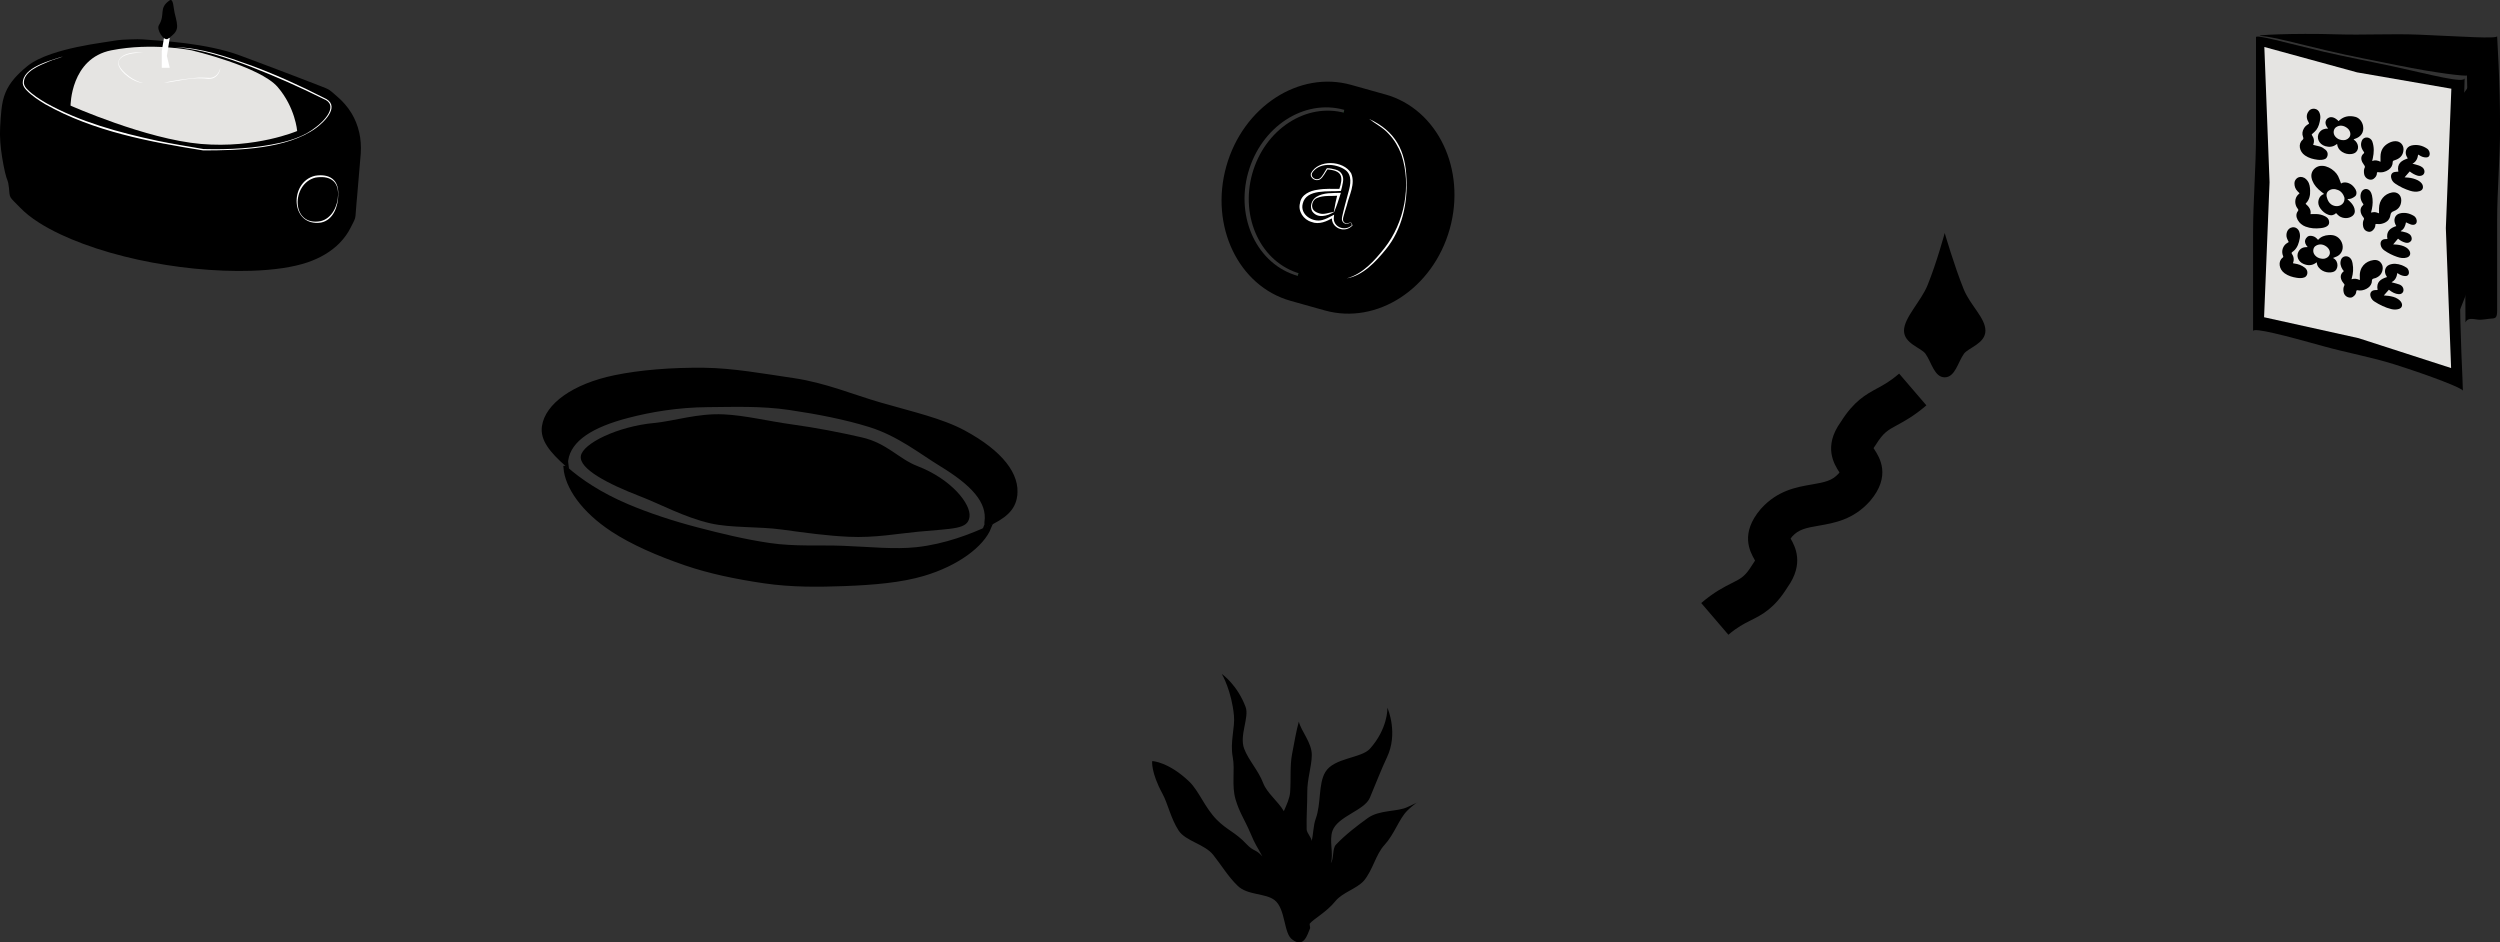 <svg viewBox="0 0 690.18 260.18" xmlns="http://www.w3.org/2000/svg" data-name="Layer 2" id="Layer_2">
  <rect x="0" y="0" width="690.18" height="260.18" fill="#333333" stroke="none"/>
  <defs>
    <style>
      .cls-1 {
        fill: #209238;
      }

      .cls-2 {
        fill: #fff;
      }

      .cls-3 {
        fill: none;
        stroke: #000;
        stroke-miterlimit: 10;
      }

      .cls-4 {
        fill: #e5e4e2;
      }
    </style>
  </defs>
  <g data-name="Website - brand page" id="Website_-_brand_page">
    <g>
      <g>
        <g>
          <path d="M156.05,129.12c.43,5.3,4.87,11.85,13.03,17.2,5.39,3.54,12.46,6.64,20.21,9.3,6.54,2.24,13.93,3.78,21.62,4.91,7.69,1.14,15.18,1.03,22.08.78,8.19-.3,15.73-.96,21.92-2.79,9.36-2.76,16.32-8,18.27-12.95-4.91,2.28-12.15,5.13-20.14,5.99-6.1.66-12.99-.1-20.31-.38-6.42-.25-13.33.25-20.32-.78s-13.68-2.68-19.89-4.3c-7.09-1.85-13.64-4.05-19.3-6.44-7.4-3.13-13.12-6.93-17.16-10.54Z"></path>
          <path d="M156.05,129.12c.43,5.3,4.87,11.85,13.03,17.2,5.39,3.54,12.46,6.64,20.21,9.3,6.54,2.24,13.93,3.78,21.62,4.91,7.69,1.14,15.18,1.03,22.08.78,8.19-.3,15.73-.96,21.92-2.79,9.36-2.76,16.32-8,18.27-12.95-4.91,2.28-12.15,5.13-20.14,5.99-6.1.66-12.99-.1-20.31-.38-6.42-.25-13.33.25-20.32-.78s-13.68-2.68-19.89-4.3c-7.09-1.85-13.64-4.05-19.3-6.44-7.4-3.13-13.12-6.93-17.16-10.54Z" class="cls-3"></path>
        </g>
        <g>
          <path d="M280.31,136.95c.86-5.84-3.88-12.06-14.14-17.63-6.2-3.36-14.4-5.17-23.31-7.75-7.38-2.13-15.12-5.41-23.73-6.68-8.6-1.27-16.93-2.77-24.61-2.86-9.28-.11-17.89.62-24.8,2.05-11.44,2.37-18.75,7.79-19.61,13.63-.54,3.67,2.19,6.87,6.37,10.6-.06-.68-.2-.63-.1-1.3.84-5.71,7.08-9.57,16.97-12.13,6.23-1.62,13.69-2.92,22.13-2.98,6.99-.05,14.66-.37,22.5.79,7.84,1.16,15.41,2.64,22.09,4.71,8.06,2.5,14.18,7.48,19.68,10.83,8.72,5.31,13.37,10.2,12.53,15.91-.1.67.18.3-.07.93,5.09-2.37,7.57-4.45,8.11-8.12Z"></path>
          <path d="M280.31,136.95c.86-5.84-3.88-12.06-14.14-17.63-6.2-3.36-14.4-5.17-23.31-7.75-7.38-2.13-15.12-5.41-23.73-6.68-8.6-1.27-16.93-2.77-24.61-2.86-9.28-.11-17.89.62-24.8,2.05-11.44,2.37-18.75,7.79-19.61,13.63-.54,3.67,2.19,6.87,6.37,10.6-.06-.68-.2-.63-.1-1.3.84-5.71,7.08-9.57,16.97-12.13,6.23-1.62,13.69-2.92,22.13-2.98,6.99-.05,14.66-.37,22.5.79,7.84,1.16,15.41,2.64,22.09,4.71,8.06,2.5,14.18,7.48,19.68,10.83,8.72,5.31,13.37,10.2,12.53,15.91-.1.67.18.3-.07.93,5.09-2.37,7.57-4.45,8.11-8.12Z" class="cls-3"></path>
        </g>
      </g>
      <path d="M267.66,142.67c-.48,3.49-4.23,3.18-14.28,4.13-5.46.51-11.85,1.73-19.05,1.39-5.98-.28-11.68-1.06-18.38-1.98-6.7-.92-14.03-.4-19.87-1.74-7.03-1.61-13.96-5.37-19.08-7.34-9.42-3.62-17.13-7.72-16.65-11.21.48-3.49,10.2-8.21,20.25-9.15,5.46-.51,11.97-2.72,19.17-2.38,5.98.28,12.2,1.86,18.89,2.78,6.7.92,13.39,2.23,19.23,3.57,7.03,1.61,10.23,5.95,15.36,7.92,9.42,3.62,14.88,10.53,14.4,14.02Z"></path>
    </g>
    <g>
      <g>
        <path d="M528.05,107.53c-7.33,6.28-10.27,4.41-15.11,12.22-5.54,7.52,5.11,7.57-1.05,14.82-6.42,7.14-15.01,2.58-21.43,9.72-6.16,7.25,3.73,7.13-1.78,14.66-4.81,7.82-7.93,5.63-15.26,11.92"></path>
        <path d="M477.17,175.25l-7.51-8.77c3.54-3.04,6.39-4.46,8.47-5.51,2.58-1.3,3.65-1.83,5.63-5.05l.26-.39c.25-.34.4-.59.5-.77-.07-.12-.14-.25-.2-.36-1.19-2.13-3.98-7.12,1.74-13.84l.11-.12c4.55-5.06,9.81-5.97,14.03-6.69,3.6-.62,5.57-1.03,7.35-2.97.11-.13.2-.25.28-.35-.02-.03-.04-.06-.06-.09-1.35-2.1-4.51-6.99.39-13.81,3.66-5.83,6.91-7.59,10.05-9.3,1.78-.96,3.62-1.96,6.09-4.08l7.52,8.76c-3.4,2.92-6.01,4.33-8.11,5.47-2.58,1.4-3.76,2.04-5.86,5.42l-.26.38c-.16.22-.28.39-.36.53.08.12.16.25.23.36,1.41,2.19,4.72,7.31-1.18,14.24l-.11.12c-4.55,5.06-9.81,5.96-14.03,6.69-3.6.62-5.57,1.03-7.35,2.97-.2.23-.34.43-.45.59.02.03.04.06.05.09,1.14,2.04,3.79,6.79-.93,13.39-3.65,5.86-6.97,7.53-10.17,9.13-1.88.94-3.66,1.84-6.13,3.95Z"></path>
      </g>
      <path d="M548.12,91.28c0,3.57-4.72,4.72-5.92,6.37-1.65,2.27-2.43,6.52-5.32,6.52s-3.67-4.25-5.32-6.52c-1.2-1.65-5.92-2.8-5.92-6.37s4.71-8.11,6.51-12.56c2.57-6.35,4.73-14.39,4.73-14.39,0,0,2.66,9.14,5.23,15.49,1.8,4.45,6.01,7.96,6.01,11.46Z"></path>
    </g>
    <path d="M391.28,221.5c-.88.59-1.81,1.35-2.77,2.3-2.29,2.27-3.52,6.45-6.31,9.49-2.38,2.58-3.18,6.84-5.65,9.83-1.97,2.25-5.93,3.25-7.85,5.62-2.54,3.14-6.04,4.91-7.13,6.27-.08.1.17,1.1.12,1.23-.83,2.03-1.77,5.43-4.8,3.23-2.59-1.56-1.86-8.49-5-10.96-2.53-1.99-7.53-1.3-10.24-4-2.63-2.54-4.49-5.72-6.73-8.52-2.35-2.95-7.62-3.79-9.52-6.68-2.19-3.35-2.97-7.42-4.49-10.22-3.15-5.78-2.88-8.99-2.8-8.96.02-.06,4.57.24,10.2,5.64,2.69,2.58,4.29,7.19,7.63,10.56,2.84,2.87,5.14,3.44,8.18,6.7,2.03,2.16,2.54,1.3,4.38,3.41-1.7-3.25-1.78-2.82-3.37-6.61-1.56-3.62-2.98-5.57-4.03-9.15-1.14-3.87-.1-8.09-.77-11.65-.8-4.2.66-8.16.33-11.49-.65-6.75-3.18-11.19-3.35-11.47.17.09,4.29,3.05,6.56,9.09,1.09,2.88-1.8,7.83-.38,11.57,1.18,3.12,3.89,5.94,5.23,9.44,1.07,2.82,4.1,5,5.71,7.78.78-1.8,1.62-3.55,1.74-5.27.26-3.76-.08-7.21.52-10.43.64-3.38,1.16-6.41,1.88-9.04.66,2.7,3.61,5.85,3.58,9.23-.03,3.18-1.28,6.63-1.25,10.25.02,3.29-.26,6.75-.17,10.27.03,1.05,1.34,2.19,1.37,3.22.52-1.95.43-4.22,1.14-6.16,1.53-4.18.68-9.62,2.65-12.88,2.39-3.98,9.92-3.77,12.31-6.43,4.85-5.41,4.89-10.98,4.8-11.35.23.45,3.02,7.2-.11,13.75-1.52,3.19-2.94,6.94-4.72,11.15-1.49,3.52-8.82,5.05-10.3,9.09-1,2.71.38,6.35-.47,8.93.9-1.13.38-3.98,1.4-5.07,2.68-2.83,5.99-5.33,8.75-7.33,3.3-2.4,8.22-1.69,11.08-3.1.96-.47,1.86-.89,2.67-1.25Z"></path>
    <g>
      <g>
        <g>
          <polygon points="381.36 75.85 365.81 80.6 358.24 76.2 371.12 30.29 380.5 30.65 389.21 38.21 381.36 75.85" class="cls-1"></polygon>
          <path d="M382.46,26.08l-9.41-2.64c-14.43-4.06-29.88,6.01-34.5,22.47-4.62,16.46,3.33,33.1,17.77,37.15l9.41,2.64c14.43,4.05,29.88-6.02,34.5-22.48,4.61-16.46-3.33-33.1-17.77-37.15ZM344.6,47.61c3.55-12.66,15.42-20.39,26.51-17.28l-12.86,45.83c-11.09-3.12-17.21-15.9-13.66-28.55Z"></path>
          <path d="M398.82,62.83l-15.39,19.59-24.5-6.87c-10.73-3.01-16.64-15.37-13.21-27.62,3.43-12.24,14.91-19.72,25.65-16.72l24.5,6.87,2.95,24.75Z"></path>
        </g>
        <path d="M377.97,32.83c7.25,3.38,10.07,8.7,10.32,16.53.34,6.86-1.24,14.04-5.66,19.44-2.78,3.45-6.39,7.31-10.85,8.06,4.44-1.23,7.67-4.88,10.44-8.37,5.55-7.09,7.5-17.22,4.67-25.8-.8-2.12-1.95-4.1-3.51-5.73-1.5-1.71-3.71-2.8-5.4-4.13h0Z" class="cls-2"></path>
      </g>
      <g>
        <path d="M372.87,61.33c-1.13,1-2.68.28-2.38-1.33.5-2.36,1.15-4.6,1.76-6.92.61-2.08,1.12-4.78-.89-6.2-2.69-1.86-7.46-2.05-9.18.99-.36,1.17,1.18,2.01,2.11,1.43.81-.53,1.43-1.98,1.99-2.78,0,0,.04-.07.04-.07.77,0,1.54.12,2.28.34,1.74.39,2.49,1.87,2.14,3.56-.11.82-.34,1.59-.54,2.36-3.28.3-9.61-.66-10.55,3.52-.81,3.04,2.76,5.27,5.45,4.5.94-.25,1.84-.73,2.74-1.21l.48-.25-.06.53c-.47,2.86,3.07,4.26,5.01,2.33,0,0-.02.08-.02.08l-.39-.89h0ZM372.89,61.26l.5.9.02.05c-2.09,2.37-6.09.77-5.7-2.45,0,0,.41.27.41.27-1.76,1.08-3.99,2.08-6.07,1.24-2.16-.61-3.77-2.94-3.16-5.18.29-2.36,2.81-3.47,4.89-3.71,2.07-.37,4.14-.22,6.21-.23l-.3.22c1.25-3.65.85-5.27-3.29-5.61,0,0,.13-.07.13-.07-.63.85-1.2,2.24-2.12,2.83-1.13.68-2.88-.32-2.49-1.69,2.01-3.87,8.94-3.61,11.09-.01,1.25,2.94-.52,6-1.19,8.86-.33,1.13-.73,2.28-1,3.39-.11.54-.08,1.19.44,1.43.56.29,1.1.11,1.63-.23h0Z" class="cls-2"></path>
        <path d="M368.3,58.53c-1.83,1.1-4.61,1.92-6.06-.23-.73-1.38-.11-3.11,1.13-3.93,2.03-1.27,4.52-1.04,6.81-1.14-.55,1.81-1.18,3.69-1.87,5.31h0ZM368.24,58.48c.28-1.78.62-3.38,1.02-4.96l.37.5c-2.02.18-4.19-.18-6.09.66-1.22.49-1.74,2.35-.89,3.34.41.46,1.01.72,1.64.9,1.21.39,2.6-.23,3.96-.44h0Z" class="cls-2"></path>
      </g>
    </g>
    <g>
      <g>
        <path d="M622.81,10.27c0-.83,8.07,1.51,18.57,3.98,6.13,1.44,13.14,2.75,19.26,4.08,10.47,2.28,19.78,4.82,19.78,3.22,0,.92-.49,12.49-.49,28,0,9.37-.81,19.75-.81,29.16,0,14.31.81,26.36.81,29.16,0-.66-8.62-4.02-18.93-7.29-6.13-1.94-13.18-3.22-19.36-4.94-10.62-2.96-19.63-5.34-19.63-4.22v-27.08c0-8.72.81-18.37.81-27.08,0-15.41,0-27.88,0-26.99Z"></path>
        <path d="M624.38,9.96c-3.19-.26,8.69-.86,20.86-.48,7.17.23,15.16-.21,22.35.08,12.23.51,21.8,1.23,21.8.42,0,.9.81,12.01.81,25.47,0,8.21-.81,17.29-.81,25.47,0,15.23,0,27.32,0,24.8,0,2.01-.43,2.18-1.58,2.23-1.08.05-2.47.43-3.73.29-1.34-.15-2.83-.62-3.43.76,0-.53-.07-10-.07-21.82,0-7.1.81-14.96.81-22.05,0-12.42-.34-24.8-.34-24.32,0,.34-8.42-.6-19.14-2.79-6.2-1.26-13.12-2.55-19.38-4.04-8.54-2.03-14.79-3.76-18.13-4.03Z"></path>
      </g>
      <polygon points="625.12 12.97 650.72 19.98 676.75 24.49 675.23 62.99 676.68 101.61 651.11 93.35 625.05 87.58 626.56 50.32 625.12 12.97" class="cls-4"></polygon>
      <g>
        <path d="M641.59,53.52c-.55-.45-1.09-.83-1.56-1.28-.95-.91-1.66-1.96-1.89-3.22-.22-1.24.41-2.32,1.41-2.88,2.07-1.15,4.99.64,5.93,2.47.33.65.54,1.34.81,2.04-.04,0,.02.01.05-.01.94-.62,2.5-.14,3.32.79.51.57.94,1.17.89,1.93-.02.36-.15.66-.41.86-.55.41-1.13.76-1.91.72-.05,0-.09.03-.17.07.26.24.51.45.74.68.55.55.99,1.15,1.2,1.89.25.9.04,1.58-.61,2.07-.99.74-2.5.75-3.6,0-.31-.21-.55-.53-.86-.82-.55.54-1.26.77-2.14.45-.9-.32-1.61-.93-2.19-1.72-.56-.78-.71-1.58-.5-2.38.21-.78.69-1.33,1.46-1.62ZM647.25,54.95c-.01-.16,0-.33-.05-.49-.29-.89-.82-1.62-1.71-1.99-.96-.41-1.87-.35-2.61.19-.68.5-.75,1.36-.31,2.42.3.71.74,1.3,1.49,1.62,1.54.65,3.18-.24,3.18-1.75Z"></path>
        <path d="M649.75,38.45c.07.07.09.11.13.14,1.4,1.01,1.5,2.9.2,3.65-1.09.63-3.46.39-4.52-1.37-.1-.17-.18-.35-.23-.53-.06-.18-.07-.36-.12-.61-.13.08-.23.14-.32.21-.85.61-1.84.74-2.95.41-1.82-.54-2.61-2.47-1.59-3.83.55-.73,1.33-1.06,2.38-1.02-.54-.66-.87-1.33-.66-2.07.12-.41.39-.7.76-.9.8-.43,1.77-.13,2.79.91.09-.09.17-.18.27-.26,1.2-1.06,2.67-1.36,4.38-.91,1.07.28,1.88,1.33,2.1,2.47.35,1.81-.64,3.08-2.25,3.59-.11.04-.22.07-.36.12ZM646.47,38.66c.85.14,1.51-.08,2.02-.64.63-.68.45-1.87-.37-2.57-1.03-.87-2.22-1-3.18-.35-.72.48-1,1.72-.2,2.64.48.56,1.08.82,1.73.92Z"></path>
        <path d="M639.6,72.41c-.17.11-.26.17-.35.23-.97.67-2.08.75-3.33.21-1.42-.61-2.05-2.12-1.38-3.36.46-.85,1.21-1.28,2.26-1.26.07,0,.14,0,.29-.02-.54-.61-.88-1.25-.69-1.92.1-.35.33-.67.59-.9.4-.36.96-.34,1.54-.19.58.15,1.02.55,1.42,1.03.77-.9,1.81-1.27,3-1.34.76-.04,1.54.02,2.26.49,1.21.78,1.82,2.35,1.44,3.64-.33,1.11-1.14,1.73-2.21,2.06-.11.03-.21.08-.32.12.04.07.05.1.07.1,1.5.76,1.45,3.12.11,3.7-1,.43-3,.32-4.17-1.16-.32-.41-.51-.85-.53-1.43ZM640.77,71.39c.71.15,1.3,0,1.8-.36.98-.73.84-2.12-.32-2.97-1.07-.78-2.2-.74-3.08-.09-.54.4-.86,1.57-.08,2.49.47.55,1.05.83,1.68.93Z"></path>
        <path d="M654.87,44.45c.8-.32,1.55-.18,2.32.21,0-.51,0-.98,0-1.45.02-1.76.84-2.96,2.27-3.72.57-.3,1.19-.52,1.9-.51,1.3.02,2.25,1.04,2.18,2.34-.07,1.36-.76,2.24-1.93,2.73-.27.11-.57.18-.83.3-.1.05-.21.19-.21.3,0,.97-.41,1.67-1.11,2.18-.87.63-1.87.89-3.05.68-.07-.01-.2.12-.2.21,0,.77-.4,1.26-.94,1.66-.82.6-2.37,0-2.59-1.3-.11-.68-.12-1.32.19-1.9.05-.09,0-.29-.06-.4-.2-.35-.48-.67-.65-1.02-.46-.96-.33-1.77.37-2.37.2-.18.2-.29,0-.55-.74-1.02-.92-2.06-.46-3.07.36-.77,1.32-1.04,2.07-.61.37.21.65.51.8.93.54,1.58.45,3.08.14,4.55-.05.24-.12.48-.19.8Z"></path>
        <path d="M647.08,74.86c-.12-.15-.24-.28-.34-.43-.59-.91-.78-1.83-.45-2.73.37-1,1.6-1.26,2.44-.54.51.44.64,1.01.75,1.58.27,1.4.16,2.73-.2,3.99-.03.1-.05.19-.09.37.78-.29,1.53-.13,2.29.22,0-.32.02-.61,0-.9-.18-2.65,1.57-4.33,3.77-4.62.69-.09,1.37,0,1.95.64.46.51.63,1.08.6,1.68-.09,1.33-.8,2.16-1.94,2.63-.31.13-.74.13-.92.35-.18.22-.1.66-.19.98-.23.79-.77,1.31-1.47,1.67-.76.39-1.6.57-2.55.37-.07-.02-.22.16-.22.26-.02.78-.44,1.25-1.02,1.62-.68.44-2.23.03-2.48-1.34-.12-.65-.12-1.26.17-1.8.1-.19.1-.33-.08-.52-.17-.19-.32-.4-.46-.62-.62-1-.56-1.94.17-2.63.08-.08.17-.16.28-.25Z"></path>
        <path d="M654.55,58.69c1.18-.19.98-.23,2.23.2,0-.46,0-.92,0-1.38.02-2.22,1.5-4.01,3.62-4.38,1.45-.25,2.57.74,2.52,2.26-.05,1.46-.79,2.42-2.06,2.9-.56.21-.84.45-.94,1.13-.21,1.4-1.23,2.12-2.55,2.39-.43.09-.9.04-1.36.02-.21-.01-.23.09-.23.23,0,.69-.33,1.16-.77,1.57-.43.4-.96.49-1.59.22-.61-.27-.92-.75-1.03-1.37-.12-.67-.1-1.31.19-1.87.1-.2.07-.36-.09-.56-.46-.56-.77-1.17-.81-1.85-.04-.66.24-1.16.67-1.55.16-.15.16-.25,0-.45-.8-1.02-.91-2.56-.28-3.43.54-.74,1.56-.81,2.19-.07.29.34.49.83.58,1.26.28,1.29.22,2.54-.03,3.75-.07.32-.16.63-.24.98Z"></path>
        <path d="M667.58,42.7c-.15,1.07-.57,1.98-1.57,2.49.66.18,1.24.31,1.8.51.35.13.73.31,1.01.56.79.73.64,1.9-.25,2.2-.4.14-.81.15-1.26,0-.68-.22-1.35-.58-2.06-1.13-.47.54-.93,1.07-1.41,1.63.33.02.68.05,1.03.08.9.08,1.78.32,2.63.74.25.13.49.31.71.49.47.41.75.9.7,1.49-.05.61-.48.87-.99,1.03-.81.24-1.68.15-2.55-.12-1.45-.45-2.83-1.11-4.13-1.99-.58-.39-.98-.93-1.11-1.62-.16-.84.2-1.43.99-1.58.32-.06.67-.06,1-.09-.47-2.27.91-3.09,2.59-3.64-.03-.08-.04-.13-.07-.16-.98-1.39-.44-3.1,1.16-3.44,1.44-.31,2.87-.04,4.25.88.55.37.84,1.15.7,1.73-.11.44-.4.67-.86.7-.74.05-1.42-.22-2.07-.66-.05-.03-.1-.06-.14-.09,0,0-.02,0-.09,0Z"></path>
        <path d="M661.83,75.4c-.17,1.12-.59,2-1.56,2.48.02.03.04.05.06.08.08.02.16.04.24.06.61.17,1.23.29,1.83.52.78.3,1.18.93,1.13,1.63-.05.65-.6,1.1-1.35,1.04-.93-.06-1.75-.52-2.53-1.11-.06-.05-.12-.1-.14-.12-.47.53-.93,1.05-1.4,1.58.45.04.91.06,1.37.13.86.14,1.72.32,2.51.84.29.19.57.43.78.7.66.87.42,1.78-.52,2.07-.65.2-1.34.21-2.05.04-1.67-.41-3.24-1.16-4.73-2.13-.44-.29-.77-.7-.96-1.18-.41-1.06.07-1.86,1.15-1.94.24-.02.48-.02.73-.03-.44-2.25.9-3.04,2.59-3.57-.05-.09-.08-.17-.12-.23-.82-1.19-.44-2.67.74-3.15,1.08-.44,2.26-.34,3.47.1.45.17.89.41,1.31.68.5.33.77,1.12.63,1.65-.14.51-.58.75-1.23.66-.65-.08-1.27-.33-1.91-.81Z"></path>
        <path d="M634.85,53.37c-.2-.21-.38-.39-.56-.57-.65-.66-.87-1.42-.86-2.24.02-1.08,1.21-2.28,2.78-1.43.31.17.6.48.82.78.61.83.69,1.75.73,2.67.06,1.37-.22,2.59-1.13,3.51-.04.04-.06.1-.12.18.92.77,1.57,1.65,1.36,2.84.55,0,1.03-.03,1.52-.02.86.02,1.71.2,2.53.64.52.28.92.63,1.05,1.25.14.67-.03,1.14-.55,1.48-.54.35-1.17.46-1.81.53-1.35.15-2.72.09-4.11-.43-.93-.35-1.69-.96-2.18-1.86-.47-.87-.47-1.69.04-2.39.17-.23.22-.39-.02-.68-1.02-1.26-.84-3.05.15-3.93.11-.1.22-.2.33-.31Z"></path>
        <path d="M664.22,61.4c-.18.96-.52,1.88-1.45,2.37.02.03.05.06.07.1.17.03.33.05.5.08.64.13,1.28.28,1.86.71.61.45.8,1.4.39,1.89-.39.46-.92.61-1.56.43-.68-.19-1.33-.52-1.9-1.02-.04-.04-.08-.07-.1-.08-.45.53-.88,1.05-1.34,1.59.35.02.69.02,1.03.06.88.11,1.76.29,2.58.8.29.18.57.44.76.71.61.87.36,1.75-.57,2.05-.88.29-1.8.15-2.73-.18-1.22-.42-2.4-1-3.5-1.77-.54-.38-.9-.88-1.02-1.52-.16-.88.27-1.51,1.11-1.6.24-.03.48-.03.75-.04-.4-2.12.78-3.03,2.45-3.57-.09-.18-.18-.32-.25-.48-.6-1.3-.12-2.63,1.15-2.99,1.29-.37,2.62-.13,3.92.64.65.39.96,1.15.79,1.81-.15.58-.8.84-1.59.58-.43-.14-.85-.37-1.34-.59Z"></path>
        <path d="M638.63,40c.63.15,1.23.29,1.83.45.58.15,1.06.51,1.54.89,1.03.82.59,2.26-.12,2.56-.63.27-1.31.29-2.02.21-1.22-.15-2.41-.44-3.51-1.19-1.58-1.08-1.95-3.19-.72-4.27.27-.24.35-.43.18-.84-.33-.84-.18-1.61.2-2.3.3-.54.72-.96,1.27-1.24.2-.1.22-.21.09-.43-.59-.97-.72-1.92-.23-2.81.38-.69.97-1.09,1.85-1,.63.06,1.16.53,1.38,1.14.2.55.26,1.11.18,1.64-.16,1.12-.43,2.2-1.09,3.07-.31.41-.73.73-1.11,1.08-.11.1-.22.16-.08.36.6.87.7,1.72.35,2.57-.01.03,0,.06,0,.1Z"></path>
        <path d="M631.85,66.82c-.17-.36-.36-.7-.49-1.06-.41-1.09.05-2.8,1.52-3.01.81-.12,1.6.39,1.89,1.23.21.6.24,1.19.14,1.76-.24,1.32-.61,2.55-1.58,3.44-.18.17-.4.29-.58.46-.07.06-.14.23-.1.29.61.9.74,1.77.39,2.64,0,.02,0,.04.03.12.13.02.28.05.42.07,1,.15,1.95.46,2.83,1.16,1.09.86.75,2.28-.07,2.63-.68.29-1.43.26-2.19.14-1.16-.18-2.3-.5-3.34-1.24-1.59-1.14-1.87-3.33-.54-4.32.14-.11.22-.19.13-.41-.66-1.54.09-2.97.98-3.54.19-.12.38-.24.58-.37Z"></path>
      </g>
      <polygon points="679.19 27.05 681.66 23.69 681.66 79.14 678.17 87.94 679.19 27.05"></polygon>
    </g>
    <g>
      <path d="M2.44,51.66c-.2-2.09-.5-1.63-1.05-4.07-.27-1.21-.56-2.62-.8-4.13-.21-1.34-.39-2.75-.5-4.17s-.13-2.84-.05-4.2c.11-1.79.19-3.37.36-4.82.19-1.7.5-3.22,1.11-4.69.56-1.36,1.37-2.68,2.58-4.06.92-1.05,2.07-2.14,3.51-3.31,1.6-1.3,3.92-2.39,6.55-3.3,2.23-.77,4.68-1.4,7.11-1.92s5.05-.96,7.25-1.28c4.22-.61,3.63-.7,7.31-.83s3.16,0,7.71.31c2.28.16,4.92.4,7.68.75,2.49.32,5.08.74,7.62,1.28s5.13,1.24,7.43,2.1c1.91.71,3.78,1.41,5.57,2.08,1.96.74,3.83,1.44,5.56,2.1,2.08.79,3.96,1.51,5.55,2.12,3.43,1.32,2.77,1.06,5.54,2.14s2.33.91,4.86,3.12c1.28,1.12,2.61,2.57,3.72,4.41.91,1.52,1.67,3.3,2.13,5.37.38,1.72.54,3.63.4,5.77-.15,1.94-.17,1.94-.33,3.88s-.17,1.94-.33,3.89-.17,1.95-.33,3.89-.2,1.94-.33,3.89c-.18,2.59-.1,2.17-1.5,4.93-.67,1.32-1.63,2.77-3.02,4.19-1.08,1.1-2.43,2.19-4.09,3.17-1.35.8-2.91,1.53-4.72,2.15-3.95,1.36-9.35,2.14-15.54,2.34-4.87.16-10.22-.05-15.75-.6-5.13-.52-10.4-1.34-15.57-2.47-5.25-1.15-10.38-2.61-15.14-4.38-2.31-.86-4.36-1.72-6.18-2.58-2.32-1.09-4.26-2.16-5.89-3.19-2.34-1.48-4.03-2.89-5.25-4.15-3.29-3.4-2.85-2.41-3.17-5.74Z"></path>
      <path d="M48.17,13.02c7.33.12,14.38,2.61,21.21,5.07,6.85,2.54,13.5,5.56,20,8.89,4.78,2,.5,6.43-2.13,8.37-8.02,5.83-21.45,6.17-31.13,6.18-14.91-2.37-30.31-5.26-43.61-12.74-1.86-1.14-3.71-2.31-5.24-3.93-.38-.37-.93-1.13-.98-1.81-.18-4.47,7.71-6.37,11.09-7.47-1.1.53-2.6.79-3.78,1.35-2.56,1.09-7.16,2.77-7.01,6.07.1.64.47,1.22.93,1.65,1.48,1.52,3.35,2.69,5.2,3.79,9.49,5.27,20.1,8.12,30.65,10.4,3.69.78,9.04,1.68,12.81,2.31,7,.19,14.32-.18,21.24-1.74,3.45-.8,6.9-2.01,9.69-4.24,2.34-1.7,6.66-6.17,2.12-7.9-6.52-3.24-13.19-6.2-19.98-8.84-6.76-2.56-13.91-4.96-21.08-5.41h0Z" class="cls-2"></path>
      <path d="M93.38,53.75c0,3.11-1.31,7.02-4.78,7.7-8.44,1.21-8.86-11.2-1.62-12.93,3.89-.65,6.63,1.06,6.39,5.23h0ZM93.33,53.75c.11-4.03-2.62-5.32-6.24-4.72-6.73,1.64-6.82,13.59,1.43,12.02,3.12-.74,4.78-4.27,4.81-7.3h0Z" class="cls-2"></path>
      <path d="M19.48,29.15s0-13.04,11.25-15.26c11.25-2.23,22.17,0,22.17,0,0,0,18.88,4.46,23.76,10.14,4.88,5.68,5.38,12.14,5.38,12.14,0,0-11.38,4.88-26.57,3.57-15.19-1.32-35.99-10.58-35.99-10.58Z" class="cls-4"></path>
      <path d="M39.5,14.53c-5.38.03-9.91,1.95-3.86,6.55,1.14.85,2.5,1.51,3.86,1.85-1.45-.14-2.82-.81-4.01-1.64-5.98-4.47-1.47-7.34,4.01-6.76h0Z" class="cls-2"></path>
      <path d="M45.26,22.9c2.4-.73,6.01-1.1,8.52-1.38,1.41-.22,2.92-.02,4.3-.02,1.46-.11,2.47-1.41,2.75-2.79,0,0,.02,0,.02,0-.12,1.45-1.2,2.92-2.74,3.04-.76.1-1.47-.11-2.17-.11-3.6-.22-7.18.86-10.68,1.26h0Z" class="cls-2"></path>
      <polygon points="45.27 10.47 46.86 10.47 46.07 15.43 46.86 18.71 44.66 18.71 44.66 14.11 45.27 10.47" class="cls-2"></polygon>
      <path d="M46.38,10.7c-1.12.8-3.25-2.54-2.53-3.71,1.91-3.1-.16-4.66,2.93-6.86,1.12-.8,1.1,2.14,1.43,3.45,1.03,4.08,1.26,4.92-1.83,7.12Z"></path>
    </g>
  </g>
</svg>